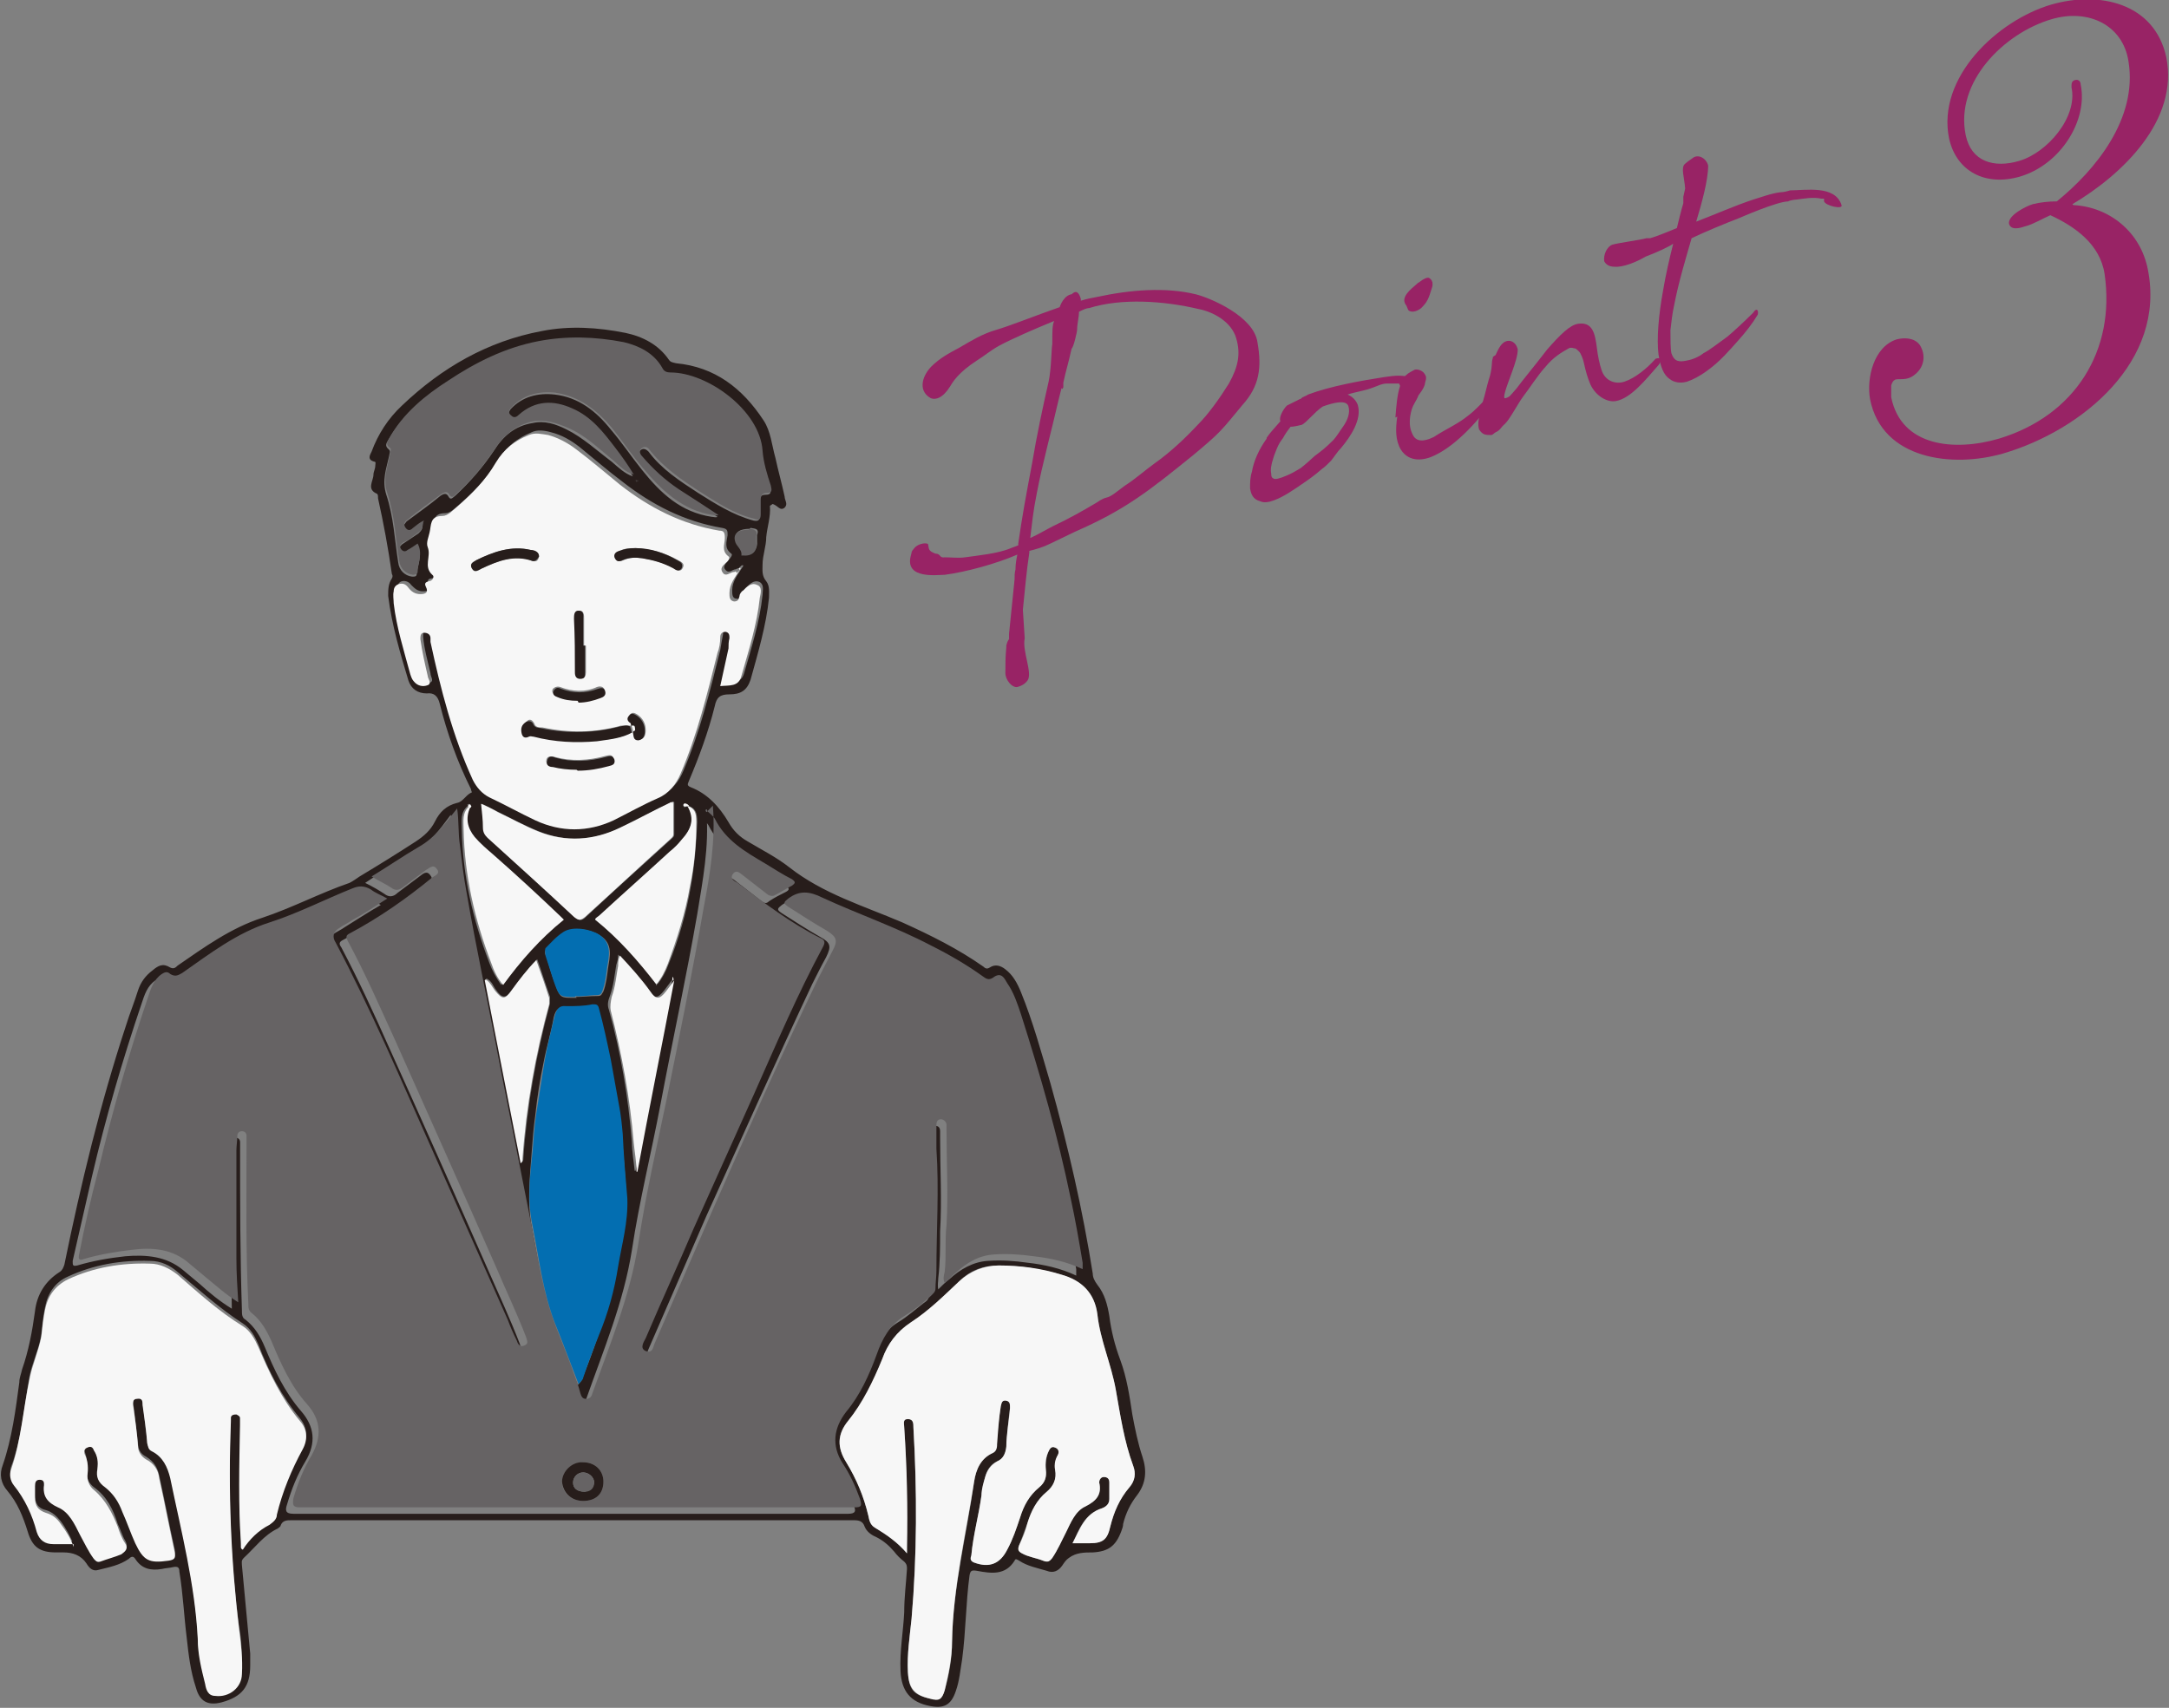 <?xml version="1.0" encoding="UTF-8"?>
<svg id="_レイヤー_2" data-name="レイヤー 2" xmlns="http://www.w3.org/2000/svg" viewBox="0 0 23.58 18.57">
  <rect x="0" y="0" width="23.58" height="18.57" fill="#808080" stroke="none"/>
  <defs>
    <style>
      .cls-1 {
        fill: #9d0b5e;
      }

      .cls-1, .cls-2, .cls-3, .cls-4, .cls-5 {
        stroke-width: 0px;
      }

      .cls-2 {
        fill: #036eb1;
      }

      .cls-6 {
        opacity: .8;
      }

      .cls-3 {
        fill: #271d1b;
      }

      .cls-4 {
        fill: #666364;
      }

      .cls-5 {
        fill: #f7f7f7;
      }
    </style>
  </defs>
  <g id="_レイヤー_1-2" data-name="レイヤー 1">
    <g>
      <g class="cls-6">
        <path class="cls-1" d="M11.07,5.91c.04-.28.08-.5.15-.87.05-.3.12-.63.18-.89.03-.14.03-.36.04-.41,0-.15,0-.2.02-.25,0,0,0,0,0,0-.22.09-.45.19-.6.27-.09.05-.16.11-.24.16-.2.13-.26.23-.29.28-.08.13-.16.15-.21.13-.13-.07-.11-.22,0-.34.1-.1.2-.15.31-.21.12-.07.25-.15.39-.19.17-.05.44-.16.7-.25.01-.03.03-.07.05-.09.02-.03.06-.05.08-.05.05-.05.08-.02.1.05v.02c.06-.02.12-.03.17-.04.37-.08.75-.11,1.08-.03.16.04.63.24.67.52.05.28.02.48-.16.68-.24.29-.24.3-.54.55-.47.38-.73.59-1.28.83l-.27.13c-.08.04-.15.06-.23.08v.02c-.03.19-.05.43-.07.62l.02.31s0,0,0,0h0c-.03.14.09.38.03.46-.03.04-.07.06-.11.07-.06.01-.13-.08-.13-.15,0-.09,0-.18.01-.28v-.02s.01-.05.03-.07v-.06s.06-.59.06-.59c0-.04,0-.07.01-.11,0-.06.01-.11.02-.16-.23.1-.56.19-.79.22-.08,0-.43.05-.37-.2.02-.07,0-.04.04-.09.05-.06.15-.06.15-.04.01.05,0,.07.08.1.06,0,.04.05.1.04.08,0,.15.01.22,0,.14-.02.36-.04.5-.1l.08-.03ZM11.54,4.22l-.03.12c-.07.31-.18.71-.24,1.03-.04.2-.05.32-.07.48.09-.04.17-.09.25-.13.17-.08.33-.17.48-.26l.03-.02c.09-.05.06-.01.15-.07l.12-.09c.11-.07.21-.16.32-.24.17-.12.33-.27.47-.42.12-.12.24-.29.34-.45.1-.18.13-.32.08-.49-.05-.18-.25-.29-.41-.32-.38-.09-.84-.12-1.19-.01-.03,0-.07.02-.11.04,0,.06-.02.13-.02.19,0,.03-.04.2-.06.21-.04.18-.06.23-.09.37v.05s-.01.02-.01.02t0,0h0s0,0,0,0Z"/>
        <path class="cls-1" d="M13.77,4.76c.04-.06.1-.12.15-.18-.02-.04.03-.13.07-.17.02-.01.12-.06.14-.07.01,0,.02-.01.03-.02.02-.01.05-.02.06-.03.24-.09.57-.15.83-.19.14-.02.17-.02.3,0,.07.01.13.08.06.14-.04.02-.05,0-.08.01-.05,0-.11-.04-.12-.08,0,0,0,0,0,0-.04,0-.09,0-.13,0-.06,0-.11.03-.17.05-.08.03-.17.04-.26.07.05.02.09.06.11.11.05.16-.08.35-.18.47-.04.04-.07.09-.11.14-.03.03-.07.07-.1.09-.08.07-.15.12-.24.18-.06.04-.17.12-.28.16-.05.02-.11.03-.15.01-.08-.02-.1-.08-.11-.14,0-.06,0-.12.02-.18.02-.12.08-.25.16-.36ZM14.38,4.42c-.09.06-.18.18-.23.2-.01,0-.07.02-.12.02-.03.04-.06.08-.08.12-.03.04-.05.07-.07.12-.01.03-.03.07-.04.11-.02.06-.03.12-.02.16,0,.02,0,.04.02.05.02.02.08,0,.15-.03.05-.02.1-.05.15-.08.04-.03.13-.11.15-.13.08-.06.12-.09.2-.17.04-.04.08-.11.11-.15.05-.07.08-.15.06-.22-.02-.08-.17-.04-.28,0Z"/>
        <path class="cls-1" d="M15.17,4.54c.01-.13.02-.25.05-.34.02-.11.1-.15.16-.18.03-.01.09.01.11.05.03.04,0,.08,0,.11-.02.06-.05.09-.07.12-.01.03-.03.06-.04.08-.03.05-.04.09-.05.15-.01.09,0,.14.03.2.05.1.17.05.23.02.12-.08.26-.14.37-.23.08-.06.15-.14.22-.21.04-.02.09-.02.07.02-.16.22-.4.5-.65.62-.12.06-.28.08-.37-.06-.06-.1-.06-.22-.04-.36ZM15.53,3.02s.06.02.04.1c-.04.13-.05.16-.12.23,0,0-.07.06-.13.03-.02-.01-.02-.05-.04-.07-.05-.08.05-.16.12-.22.03-.03.02-.01.04-.03.04-.03.07-.04.08-.04Z"/>
        <path class="cls-1" d="M16.26,3.86s.04-.1.08-.13c.06-.05.14-.02.16.07,0,.12-.11.35-.14.47-.01.04-.01.06,0,.06,0,0,.02,0,.05-.02.03-.03.07-.08.08-.09.05-.07.2-.25.33-.42.14-.16.25-.27.34-.28.15-.02.18.1.2.26.01.09.03.18.05.24.04.13.16.16.25.13.12-.04.25-.15.33-.24h0s0,0,.01-.01c.06-.02.07.02.03.07-.14.16-.3.36-.46.39-.09.02-.22-.05-.28-.18-.03-.07-.05-.14-.07-.23-.01-.05-.03-.09-.04-.11-.01-.02-.04-.04-.05-.05-.02,0-.05-.02-.08,0-.07.04-.16.09-.25.2-.09.1-.17.23-.24.32-.06.08-.14.24-.2.3-.04.03-.05.07-.1.09-.02.01-.03.03-.05.03-.06,0-.09,0-.13-.06-.02-.06,0-.14.02-.23.01-.04.03-.1.04-.14.02-.08.04-.16.06-.22.03-.13.01-.13.03-.19,0,0,0-.01,0-.01h0Z"/>
        <path class="cls-1" d="M17.94,2.59c.1-.03.19-.07.29-.11.02-.08.04-.17.07-.27,0-.03,0-.06,0-.07l.02-.09c-.01-.13-.05-.23,0-.27.01-.01.05-.04.08-.06.06-.05.15,0,.17.08,0,.16-.07.41-.13.61.21-.08.41-.17.62-.24.07-.02.2-.07.3-.08.03,0,.07-.01.1-.02.17,0,.49-.06.56.16.02.05-.17.01-.19-.04,0-.02,0-.03,0-.03,0,0-.01,0-.03,0-.09-.02-.19,0-.27.01-.02,0-.08.01-.09.02-.12,0-.53.18-.53.18-.18.07-.35.14-.52.22-.06.21-.14.47-.19.73-.02.09-.03.18-.04.27,0,.09,0,.2.01.25.03.09.08.1.17.08.06-.01.13-.04.18-.08.06-.03.15-.1.26-.18.06-.05.18-.16.28-.26.03-.05.06-.04.05.02-.06.1-.13.19-.22.29-.09.1-.19.22-.33.32-.08.06-.16.1-.22.12-.07.02-.14.01-.19-.03-.06-.04-.1-.13-.12-.27-.02-.16,0-.42.05-.69.03-.18.07-.35.11-.51h0s0,0,0,0c-.04.03-.19.1-.3.14-.1.06-.25.12-.34.11-.05,0-.09-.02-.11-.06h0c-.01-.07.03-.16.09-.18.07-.02.3-.05.37-.07.02,0,.03,0,.04,0Z"/>
        <path class="cls-1" d="M22.54,2.23c.39.02.73.29.81.7.2,1-.72,1.75-1.57,2-.55.16-1.32.07-1.45-.59-.04-.23.04-.57.29-.65.08-.02.19-.02.25.06.07.11.05.24-.05.32-.09.08-.19.04-.22.06-.02.01-.03.03-.04.06,0,.03,0,.07,0,.13.11.54.69.59,1.17.45.83-.25,1.27-.96,1.15-1.79-.05-.33-.33-.52-.59-.64-.09.04-.19.1-.27.12-.06.02-.16.05-.18-.03-.01-.09.19-.19.26-.21.08-.02.17-.03.26-.03.42-.34.88-.9.78-1.52-.06-.4-.44-.58-.84-.46-.51.15-1.05.68-.93,1.26.06.29.31.36.58.28.31-.09.64-.48.57-.8,0-.04,0-.07.04-.08.04-.01.06.02.06.05.08.39-.22.87-.66,1-.38.11-.69-.06-.77-.41-.14-.67.53-1.29,1.11-1.46.52-.15,1.12-.02,1.25.57.14.69-.48,1.28-1.02,1.6Z"/>
      </g>
      <g>
        <path class="cls-3" d="M8.37,5.5c.01.12-.03.23-.04.34,0,.1-.04.2-.04.3,0,.06-.01.12.04.18.04.05.03.12.03.18-.03.3-.12.6-.2.89-.04.12-.11.16-.23.16-.1,0-.14.03-.16.13-.07.28-.17.55-.28.81-.01.03-.03.05.02.07.18.07.31.21.41.38.05.09.12.16.21.21.15.09.31.17.45.28.37.29.81.42,1.23.6.31.14.61.29.88.48.02.02.04.03.07.01.06-.04.12-.02.17.02.08.06.13.15.17.25.13.32.22.65.32.99.19.68.35,1.37.46,2.07,0,.04.02.08.05.12.08.1.11.22.13.34.02.16.06.32.12.48.07.19.1.39.13.59.03.16.06.31.11.46.05.15.04.29-.06.42-.07.09-.12.19-.15.31,0,.03-.01.05-.02.08-.06.16-.14.22-.31.23-.09,0-.18,0-.26.06-.03.02-.05.05-.07.08-.04.06-.1.09-.17.06-.1-.03-.21-.05-.3-.11-.02-.01-.04-.03-.05,0-.1.16-.25.14-.41.11-.06-.01-.07,0-.08.05-.04.3-.04.61-.08.91-.02.12-.03.24-.07.35-.05.15-.13.19-.28.16-.21-.04-.31-.16-.32-.38-.01-.22.03-.43.04-.64,0-.16.02-.31.03-.47,0-.03,0-.05-.03-.08-.04-.03-.08-.07-.11-.11-.06-.07-.12-.12-.2-.16-.05-.02-.1-.06-.12-.11-.02-.06-.06-.07-.12-.07-.87,0-1.75,0-2.62,0-1.16,0-2.32,0-3.49,0-.05,0-.1,0-.12.06,0,.01-.02.02-.03.03-.15.07-.25.21-.37.32-.03.03-.02.05-.02.08.03.32.06.64.09.96,0,.04,0,.08,0,.13,0,.23-.09.34-.31.4-.15.04-.24-.01-.28-.16-.06-.18-.08-.36-.1-.54-.03-.24-.04-.48-.08-.72,0-.05-.02-.06-.07-.05-.04.01-.08.01-.12.02-.12.02-.22,0-.29-.11-.02-.03-.04-.03-.07,0-.1.07-.21.09-.33.12-.06.02-.1-.02-.13-.07-.06-.09-.15-.12-.25-.12-.03,0-.06,0-.08,0-.18,0-.26-.06-.31-.23-.05-.16-.11-.31-.22-.44-.07-.08-.09-.18-.05-.28.1-.29.14-.6.18-.9,0-.05.02-.09.03-.14.07-.2.11-.41.14-.63.02-.18.11-.33.27-.43.03-.02.04-.05.05-.08.18-.88.39-1.75.67-2.6.04-.13.09-.25.13-.38.03-.09.08-.16.16-.22.06-.05.11-.08.19-.03.04.02.06,0,.08-.02.29-.2.58-.41.92-.52.33-.11.63-.27.95-.38.04-.02.08-.05.11-.07.2-.12.41-.25.61-.38.09-.06.16-.12.21-.22.05-.1.12-.17.24-.2.06-.01.09-.08.15-.11.02,0,0-.02,0-.04-.15-.3-.26-.61-.34-.93-.02-.08-.06-.12-.14-.11-.1,0-.17-.05-.2-.14-.09-.3-.18-.6-.22-.92,0-.07,0-.13.04-.19.01-.02.01-.03,0-.05-.04-.28-.09-.55-.15-.82,0-.02,0-.04-.01-.05-.12-.05-.04-.14-.04-.21,0-.03.02-.06.02-.1,0-.01.01-.04-.01-.04-.08-.02-.05-.07-.03-.11.07-.19.18-.36.33-.5.43-.41.93-.7,1.52-.81.3-.06.61-.04.91.02.19.04.36.13.47.29.02.03.04.03.08.04.42.04.72.27.95.62.08.12.09.27.13.41.03.14.07.28.1.42,0,.04.04.08,0,.12-.05.04-.07-.02-.13-.04ZM6.93,5.23s0,0,0,0c0,0,0,0,0,0,0,0-.01-.02-.02-.01,0,0,0,0,0,0,0,0,.02,0,.03,0ZM7.31,10.65s-.06.08-.09.12c-.07.09-.11.09-.17,0-.1-.13-.2-.26-.33-.39,0,.05-.01.08-.02.11-.02.12-.03.23-.07.34-.02.05-.03.1-.01.15.13.47.21.95.25,1.44,0,.1.02.21.03.31,0,0,0,0,.01,0,.13-.69.27-1.38.4-2.08,0-.01,0-.02,0-.04v.03ZM5.09,8.76c-.09.07-.07.17-.07.26.01.5.12.98.3,1.45.03.08.07.16.13.24.2-.26.41-.5.66-.71,0,0-.02-.02-.03-.03-.25-.23-.5-.45-.74-.68-.07-.06-.14-.12-.2-.19-.08-.1-.11-.2-.05-.32.01,0,.03-.02.02-.03-.01-.02-.02,0-.03,0ZM7.31,8.72c-.19.09-.37.19-.56.28-.29.14-.59.16-.89.04-.15-.06-.3-.14-.44-.21-.06-.03-.12-.06-.18-.09,0,.1.02.18.02.26,0,.05.02.08.05.11.31.29.63.57.94.86.04.04.07.05.12,0,.3-.28.61-.56.92-.84.02-.02.04-.03.04-.06,0-.11,0-.22,0-.33,0,0,0-.01,0-.02,0,0,0,0-.01,0ZM8.03,6.18s-.02,0-.03.01c-.04,0-.07.05-.11.01-.04-.04,0-.07.03-.11.02-.02.05-.06.03-.07-.08-.06-.05-.13-.04-.2,0-.05,0-.07-.06-.08-.41-.07-.76-.25-1.08-.5-.16-.12-.31-.25-.47-.38-.09-.07-.19-.13-.31-.16-.07-.02-.15-.03-.21,0-.15.06-.28.16-.36.3-.11.19-.26.34-.42.48-.05.04-.1.1-.16.1-.14,0-.12.1-.14.18-.01.05-.04.12-.02.16.03.1-.05.21.05.3.03.02,0,.06-.04.07-.03,0-.05.02-.03.06.03.06,0,.08-.06.08-.06,0-.09-.03-.13-.07-.02-.03-.06-.05-.1-.04-.04.01-.05.05-.06.08,0,.04,0,.09,0,.13.04.26.11.52.18.77,0,.03.02.06.04.08.04.05.1.05.15.04.04-.02,0-.06,0-.1-.03-.13-.07-.27-.08-.4,0-.03,0-.07.04-.07.04,0,.06.02.07.06,0,.01,0,.03,0,.04.11.51.24,1.02.46,1.5.04.08.09.15.18.19.17.08.33.17.5.25.28.13.57.14.85,0,.16-.08.32-.16.48-.24.13-.06.2-.15.25-.27.18-.42.29-.87.4-1.31.01-.06.02-.12.03-.17,0-.04.02-.06.06-.06.04,0,.05.03.04.07,0,.04,0,.07-.01.11-.03.13-.06.27-.09.41.1,0,.2,0,.23-.11.08-.28.17-.56.2-.85,0-.05.02-.11-.03-.14-.06-.03-.11.02-.15.06-.02.02-.03.04-.04.06,0,.04-.01.07-.06.06-.05,0-.05-.05-.05-.09,0-.1.06-.17.11-.25,0,0,.01-.01.01-.02,0-.01-.02,0-.02,0ZM7.69,8.82s0-.01-.01-.02c-.01.01,0,.02,0,.03.03.38-.04.74-.1,1.11-.12.69-.27,1.38-.4,2.07-.1.53-.23,1.05-.31,1.58-.09.57-.31,1.09-.5,1.63-.01.03-.03.06-.07.06-.04,0-.05-.03-.06-.06-.03-.08-.05-.16-.08-.24-.09-.26-.21-.5-.28-.77-.09-.33-.14-.67-.21-1.01-.1-.51-.2-1.01-.3-1.52-.12-.64-.26-1.28-.37-1.92-.03-.17-.06-.33-.07-.5-.01-.13,0-.26-.03-.4-.12.16-.23.32-.42.42-.18.09-.34.21-.51.32.08.04.15.08.21.12.05.04.1.03.14-.01.08-.06.16-.12.24-.18.04-.03.08-.07.12-.01.04.05-.02.07-.05.09-.28.22-.58.44-.9.61-.04.02-.05.04-.02.08.19.36.36.73.52,1.09.37.82.73,1.63,1.09,2.45.11.25.23.51.33.77.01.04.03.07-.02.09-.04.01-.07-.02-.08-.05-.03-.08-.06-.16-.1-.23-.28-.63-.55-1.26-.84-1.89-.33-.74-.65-1.49-1.03-2.21-.04-.07-.02-.12.04-.16.04-.03.09-.05.13-.08.13-.08.25-.16.39-.24-.07-.04-.13-.07-.18-.1-.07-.05-.13-.04-.2-.01-.3.12-.59.27-.9.37-.35.11-.65.33-.95.55-.04.03-.08.05-.13.01-.03-.02-.06-.01-.09,0-.09.06-.12.16-.15.25-.21.62-.39,1.24-.54,1.88-.07.31-.14.61-.21.92,0,.05,0,.06.05.05.17-.05.34-.08.52-.1.23-.02.45,0,.63.15.06.05.12.1.18.15.11.1.22.19.35.27,0-.17-.01-.33-.02-.48,0-.39,0-.78,0-1.17,0-.05,0-.11.01-.16,0-.03.02-.05.05-.05.03,0,.05.02.05.05,0,.02,0,.04,0,.07,0,.59,0,1.17.02,1.76,0,.04,0,.08.04.1.1.08.16.18.21.3.1.24.21.48.39.69.15.17.17.35.05.55-.09.15-.15.3-.2.47-.02.06-.02.1.07.1,2.01,0,4.02,0,6.03,0,.08,0,.09-.03.06-.09-.05-.14-.11-.27-.19-.39-.13-.2-.11-.38.04-.56.15-.19.25-.4.33-.62.06-.17.14-.32.3-.42.1-.06.19-.14.28-.21.03-.02.06-.04.06-.09,0-.06.01-.13.01-.19,0-.44.04-.89,0-1.33,0-.09,0-.17,0-.26,0-.03,0-.06.05-.06.04,0,.06.02.06.06,0,.02,0,.04,0,.07,0,.34.02.68,0,1.02,0,.17,0,.34-.02.51,0,.04-.01.07,0,.12.04-.04.08-.08.12-.11.12-.11.26-.19.42-.2.15-.01.29,0,.43.02.18.02.36.06.53.14,0-.03,0-.05,0-.07-.04-.23-.08-.47-.13-.7-.14-.68-.32-1.34-.54-2-.04-.12-.08-.24-.15-.34-.03-.05-.07-.12-.14-.07-.05.03-.08.02-.12,0-.18-.13-.37-.24-.57-.34-.38-.19-.79-.34-1.18-.52-.13-.06-.24-.08-.37.01-.05.04-.06.05,0,.09.14.09.28.18.42.26.11.06.12.1.06.22-.05.09-.1.19-.15.29-.39.83-.77,1.68-1.15,2.52-.21.48-.42.97-.63,1.45-.02.04-.02.13-.1.09-.07-.03-.02-.1,0-.14.17-.4.34-.79.52-1.19.22-.49.44-.98.66-1.47.24-.54.48-1.08.75-1.6.02-.04.02-.07-.03-.09-.32-.17-.61-.38-.9-.6-.03-.02-.08-.05-.05-.1.04-.05.08,0,.11.02.09.07.18.14.27.21.03.02.05.03.08,0,.06-.04.12-.07.18-.1.04-.02.05-.04,0-.07-.1-.06-.19-.12-.29-.17-.22-.12-.43-.25-.55-.49-.02-.03-.05-.06-.08-.08ZM9.86,16.89s0-.04,0-.06c0-.44,0-.87-.03-1.31,0-.04-.02-.09.04-.09.06,0,.06.04.06.09.04.69.04,1.39-.02,2.08-.02.19-.05.38-.04.58.01.19.06.25.24.29.1.02.13,0,.16-.09.05-.17.08-.35.08-.53.01-.59.16-1.16.24-1.74.02-.13.07-.25.2-.31.04-.02.04-.07.05-.11,0-.13.02-.27.04-.4,0-.03.01-.07.06-.06.04,0,.05.04.04.08-.02.14-.03.28-.04.42,0,.07-.03.13-.1.16-.07.03-.11.09-.13.17-.02.07-.03.13-.04.2-.03.22-.09.43-.11.65,0,.03-.01.07.03.08.17.06.28.01.36-.14.06-.11.1-.23.14-.35.04-.13.1-.24.21-.33.06-.05.08-.11.07-.19,0-.07,0-.13.03-.2.01-.03.03-.06.07-.04.04.01.05.05.03.08-.02.05-.04.11-.03.16.02.1-.01.18-.09.24-.11.09-.17.21-.21.34-.03.08-.06.16-.09.24-.02.04,0,.07.03.09.07.04.15.05.23.08.05.02.07,0,.1-.03.06-.09.1-.19.15-.28.05-.11.1-.23.21-.28.12-.06.18-.13.15-.26,0-.03.01-.06.05-.06.04,0,.06.02.06.06,0,.06,0,.12,0,.18,0,.05-.04.09-.08.1-.19.06-.25.23-.32.38.07,0,.13,0,.19,0,.14,0,.19-.05.22-.18.04-.16.1-.31.21-.43.06-.07.07-.15.04-.23-.1-.27-.14-.55-.19-.83-.05-.28-.17-.54-.2-.82-.03-.23-.17-.36-.39-.43-.22-.06-.45-.1-.68-.1-.17,0-.31.05-.43.17-.17.16-.33.32-.53.45-.15.1-.25.23-.31.4-.09.24-.2.47-.37.67-.12.14-.12.29-.02.45.11.18.19.37.24.58.01.05.02.1.07.13.13.07.24.16.35.28ZM.8,16.79c-.04-.09-.08-.17-.14-.25-.04-.05-.09-.1-.16-.12-.09-.02-.12-.08-.12-.17,0-.04,0-.08,0-.12,0-.04,0-.07.05-.07.04,0,.06.03.05.06-.02.12.03.19.15.24.12.06.18.19.24.3.05.09.09.18.15.26.02.02.03.05.07.03.08-.03.15-.05.23-.08.05-.02.08-.05.04-.12-.03-.05-.05-.12-.08-.18-.05-.16-.12-.3-.26-.4-.05-.04-.08-.09-.07-.15,0-.08,0-.16-.03-.24-.02-.03,0-.05.03-.07.03-.02.05,0,.07.03.03.06.05.13.04.2-.01.08.02.15.08.2.09.07.15.16.19.27.04.11.09.23.14.34.09.19.15.22.36.19.06,0,.08-.03.07-.09-.06-.27-.11-.54-.17-.81-.02-.09-.06-.15-.14-.2-.06-.03-.09-.08-.09-.15-.02-.14-.03-.28-.05-.42,0-.04,0-.08.04-.09.05-.01.06.03.06.07.02.14.03.27.05.41,0,.04,0,.07.05.09.12.06.18.17.2.29.12.58.27,1.15.3,1.75,0,.16.04.33.08.49.01.06.03.12.11.13.15.02.28-.09.29-.24,0-.16,0-.32-.03-.48-.1-.75-.12-1.5-.09-2.26,0-.02,0-.03,0-.05,0-.02.03-.03.06-.03.02,0,.04.01.04.04,0,.02,0,.05,0,.08,0,.43-.02.86.01,1.29,0,.02-.01.05.02.06.08-.11.17-.2.29-.27.04-.02.07-.06.08-.11.05-.25.15-.48.28-.71.06-.1.05-.21-.03-.31-.2-.24-.34-.51-.45-.8-.04-.09-.08-.17-.17-.23-.25-.16-.48-.37-.71-.56-.08-.07-.18-.12-.3-.12-.31-.01-.61.04-.89.17-.14.06-.22.18-.25.33-.02.1-.03.19-.04.29-.02.16-.1.31-.13.47-.06.33-.08.66-.2.98-.02.06,0,.12.03.17.12.15.2.32.25.51.02.08.09.13.18.13.07,0,.14,0,.22,0ZM4.6,5.68s-.08.05-.12.08c-.03.02-.05.05-.08,0-.03-.04,0-.06.02-.09.12-.09.25-.18.37-.28.03-.02.06-.03.08,0,.03.06.05.02.08,0,.16-.15.3-.31.42-.49.1-.16.23-.27.42-.3.13-.03.25.01.37.07.18.09.33.23.49.35.07.06.14.13.23.16-.06-.1-.13-.2-.2-.29-.13-.17-.27-.34-.47-.43-.21-.09-.41-.09-.58.07-.03.02-.05.04-.08.01-.03-.03-.02-.06,0-.09.13-.14.3-.18.48-.16.26.03.45.18.61.38.12.14.22.29.34.44.2.25.42.46.76.51.02,0,.04.01.06,0-.15-.1-.29-.19-.43-.28-.15-.1-.28-.22-.4-.36-.02-.03-.04-.06,0-.09.03-.02.06,0,.08.02.14.19.34.32.54.45.19.12.38.24.6.3.05.01.07,0,.07-.05,0-.05,0-.11,0-.16,0-.04.01-.07.06-.07.07,0,.06-.03.05-.08-.03-.13-.07-.25-.09-.38-.04-.43-.6-.86-1-.85-.04,0-.07-.01-.09-.05-.09-.16-.25-.24-.42-.28-.31-.07-.62-.08-.93-.01-.36.07-.68.23-.98.43-.25.16-.48.35-.63.61-.02.04-.06.07,0,.12.02.02,0,.05,0,.07-.03.14-.08.26-.03.42.08.24.09.49.13.74.01.08.07.14.15.15.03,0,.05,0,.05-.03.01-.1.07-.2,0-.31-.04.02-.08.05-.11.07-.03.02-.06.02-.07-.01-.02-.03,0-.05.02-.07.06-.04.12-.08.18-.12.03-.03.05-.05.04-.1ZM6.29,15.05s.04-.04.04-.06c.06-.15.12-.31.17-.46.09-.24.16-.49.21-.75.04-.25.11-.48.1-.74-.01-.23-.03-.47-.05-.7,0-.1-.02-.2-.04-.31-.03-.17-.06-.33-.09-.5-.03-.19-.08-.38-.13-.56-.01-.04-.03-.05-.07-.04-.09.02-.19.03-.28.02-.08,0-.11.03-.13.11-.03.17-.08.33-.11.49-.04.19-.07.38-.09.57-.02.14-.03.27-.04.41-.02.27-.05.54,0,.81.07.35.11.71.24,1.05.08.22.17.44.26.67ZM7.14,10.71c.06-.07.1-.15.13-.23.11-.27.19-.55.24-.84.04-.23.06-.46.07-.7,0-.11-.02-.15-.1-.18.08.14.03.26-.06.37-.04.05-.09.09-.13.13-.25.23-.51.46-.76.69-.02.02-.05.03-.05.05.25.2.46.45.67.71ZM5.28,10.65c.13.67.26,1.33.39,1.99.02-.01.02-.03.02-.05.04-.57.14-1.13.29-1.68,0-.02,0-.04,0-.07-.05-.14-.09-.27-.14-.41-.1.11-.19.22-.27.33-.07.1-.11.1-.18,0-.03-.04-.04-.09-.1-.12ZM6.26,10.84c.07,0,.15-.01.24-.01.04,0,.04-.02.06-.05.03-.08.04-.17.05-.25.02-.13.06-.27-.09-.36-.09-.06-.28-.1-.38-.03-.08.05-.13.12-.2.18-.02.02-.02.05,0,.08.03.09.05.19.09.28.06.18.06.17.24.17ZM8.15,5.75c-.11,0-.17.04-.15.12.01.06.08.09.07.16,0,0,.01,0,.02,0,.1,0,.15-.06.14-.15,0-.02,0-.04,0-.06.03-.08-.03-.07-.07-.08ZM7.49,8.76s-.02-.02-.03-.02c-.02,0-.04,0-.03.02,0,.03.03.01.06,0Z"/>
        <path class="cls-4" d="M7.69,8.82s.06.05.08.08c.12.24.33.36.55.49.1.06.19.12.29.17.04.03.04.04,0,.07-.06.03-.12.07-.18.1-.03.02-.06.01-.08,0-.09-.07-.18-.14-.27-.21-.03-.02-.07-.07-.11-.02-.04.05.01.08.05.1.29.22.58.44.9.6.05.02.05.05.03.09-.28.52-.51,1.06-.75,1.6-.22.49-.44.98-.66,1.47-.17.4-.35.79-.52,1.19-.02.04-.07.11,0,.14.08.03.08-.05.1-.09.21-.48.42-.97.63-1.45.37-.84.75-1.69,1.15-2.52.05-.1.1-.19.15-.29.06-.11.05-.15-.06-.22-.14-.08-.28-.17-.42-.26-.06-.04-.05-.05,0-.09.12-.09.23-.08.37-.01.39.18.8.32,1.18.52.2.1.39.21.57.34.04.03.07.04.12,0,.08-.05.11.02.14.07.07.1.11.22.15.34.21.66.4,1.32.54,2,.05.23.09.46.13.7,0,.02,0,.04,0,.07-.17-.08-.35-.12-.53-.14-.14-.02-.29-.03-.43-.02-.17.01-.3.09-.42.2-.04.03-.07.07-.12.11-.02-.04-.01-.08,0-.12.02-.17,0-.34.02-.51.02-.34,0-.68,0-1.02,0-.02,0-.05,0-.07,0-.03-.03-.06-.06-.06-.04,0-.05.03-.05.06,0,.09,0,.17,0,.26.03.44,0,.89,0,1.33,0,.06-.01.13-.01.19,0,.04-.03.06-.06.09-.09.08-.18.15-.28.21-.16.1-.24.25-.3.42-.08.22-.18.44-.33.62-.14.18-.16.37-.04.56.08.12.14.25.19.39.02.07.02.09-.06.09-2.01,0-4.02,0-6.03,0-.08,0-.08-.03-.07-.1.05-.17.11-.32.2-.47.11-.2.1-.38-.05-.55-.18-.2-.29-.45-.39-.69-.05-.11-.11-.22-.21-.3-.04-.03-.04-.06-.04-.1-.03-.59-.02-1.17-.02-1.76,0-.02,0-.04,0-.07,0-.03-.02-.05-.05-.05-.03,0-.05.02-.05.05,0,.05-.01.11-.01.16,0,.39,0,.78,0,1.17,0,.16.01.32.02.48-.13-.08-.24-.18-.35-.27-.06-.05-.12-.1-.18-.15-.18-.16-.4-.18-.63-.15-.17.02-.35.05-.52.1-.05.02-.06,0-.05-.05.06-.31.13-.62.21-.92.15-.63.33-1.26.54-1.88.03-.09.06-.19.15-.25.03-.02.06-.03.09,0,.05.03.08.02.13-.01.3-.21.6-.44.95-.55.31-.1.6-.25.9-.37.07-.03.13-.03.2.01.05.04.11.06.18.1-.14.09-.26.17-.39.24-.04.03-.09.05-.13.08-.07.04-.08.1-.04.16.38.72.7,1.47,1.03,2.21.28.63.56,1.26.84,1.89.03.08.06.15.1.23.01.04.04.07.08.05.05-.02.03-.05.02-.09-.1-.26-.22-.51-.33-.77-.36-.82-.73-1.64-1.09-2.45-.17-.37-.33-.74-.52-1.09-.02-.04-.02-.06.02-.08.32-.17.62-.38.9-.61.03-.02.09-.04.05-.09-.04-.06-.08-.01-.12.01-.08.06-.16.12-.24.18-.05.04-.09.05-.14.01-.06-.04-.13-.07-.21-.12.18-.11.34-.22.51-.32.18-.1.29-.26.42-.42.02.14.01.27.03.4.02.17.04.34.07.5.11.64.25,1.28.37,1.92.1.51.2,1.01.3,1.52.07.34.12.67.21,1.01.07.26.19.51.28.77.03.08.06.16.08.24.01.03.02.06.06.06.04,0,.06-.02.07-.06.19-.53.41-1.06.5-1.63.08-.53.2-1.05.31-1.58.14-.69.28-1.38.4-2.07.07-.37.13-.73.1-1.11,0,0,0,0,0,0ZM6.34,16.32c.14,0,.22-.08.22-.21,0-.12-.09-.21-.22-.21-.12,0-.23.1-.23.21,0,.12.1.21.23.21Z"/>
        <path class="cls-5" d="M8.04,6.2c-.05.08-.11.15-.11.25,0,.04,0,.08.05.09.05,0,.05-.03.06-.06,0-.02.02-.05.04-.06.04-.04.09-.09.15-.06.06.02.04.09.03.14-.03.29-.12.57-.2.85-.03.12-.13.1-.23.11.03-.14.06-.27.09-.41,0-.04,0-.07.01-.11,0-.03,0-.06-.04-.07-.04,0-.06.02-.06.06,0,.06-.01.12-.03.17-.11.44-.22.89-.4,1.31-.05.12-.13.22-.25.27-.16.07-.32.16-.48.24-.28.13-.57.13-.85,0-.17-.08-.33-.17-.5-.25-.08-.04-.14-.11-.18-.19-.22-.48-.35-.99-.46-1.5,0-.01,0-.03,0-.04,0-.04-.03-.06-.07-.06-.04,0-.04.04-.04.07.02.14.05.27.08.4,0,.03.05.08,0,.1-.05.02-.11.01-.15-.04-.02-.02-.03-.05-.04-.08-.07-.26-.15-.51-.18-.77,0-.04-.01-.09,0-.13,0-.04.02-.07.06-.08.04-.01.07,0,.1.04.03.04.07.07.13.07.06,0,.09-.02.06-.08-.02-.04,0-.05.03-.06.04,0,.07-.05.04-.07-.1-.09-.01-.2-.05-.3-.02-.05.01-.11.02-.16.02-.08,0-.18.14-.18.06,0,.11-.06.16-.1.16-.14.31-.29.42-.48.09-.15.21-.24.36-.3.07-.03.14-.01.21,0,.11.03.22.09.31.16.16.12.31.25.47.38.32.25.67.43,1.08.5.05,0,.06.02.06.08,0,.07-.04.14.04.2.02.01,0,.05-.03.07-.03.03-.07.06-.03.11.03.04.07,0,.11-.01.01,0,.02,0,.03-.01,0,0,0,.01.01.02ZM6.86,7.89s-.08,0-.11,0c-.28.08-.57.08-.85.02-.03,0-.08,0-.09-.04-.02-.04-.05-.06-.08-.03-.04.03-.06.07-.05.12.01.05.04.05.08.04.01,0,.03,0,.05,0,.23.06.46.07.69.05.13-.01.27-.03.39-.1.01.03,0,.09.06.09.06,0,.07-.06.07-.1,0-.07-.03-.13-.09-.17-.03-.02-.06-.03-.08,0-.02.03-.02.06.01.08.01,0,.03.02.01.03ZM5.86,6.05c0-.05-.05-.06-.09-.07-.21-.05-.4.02-.59.11-.03.02-.08.03-.05.09.03.06.07.02.11,0,.18-.08.35-.16.55-.08.04.01.06,0,.07-.05ZM6.91,5.96c-.06,0-.12,0-.17.03-.03.01-.07.03-.05.07.01.05.05.05.09.03.07-.03.13-.03.21-.02.12.02.23.05.34.11.03.02.07.04.09,0,.03-.05-.01-.07-.05-.09-.14-.08-.29-.12-.45-.13ZM6.27,8.37c.11,0,.23-.02.34-.05.04-.01.07-.03.06-.07-.01-.05-.05-.04-.09-.03-.18.05-.37.06-.55.01-.04-.01-.08-.01-.09.03-.01.05.03.06.06.07.09.02.18.03.26.03ZM6.36,7.02h-.01c0-.1,0-.19,0-.29,0-.04,0-.09-.05-.09-.06,0-.05.04-.05.09,0,.19.01.39.01.58,0,.04,0,.08.06.07.04,0,.05-.04.05-.07,0-.1,0-.2,0-.29ZM6.28,7.62c.08,0,.17-.02.24-.05.03-.01.06-.03.05-.07-.01-.04-.05-.04-.08-.03-.13.06-.27.05-.4,0-.03-.01-.06,0-.08.02-.02.04.01.06.04.07.07.03.14.04.22.04Z"/>
        <path class="cls-5" d="M9.86,16.89c-.1-.12-.22-.2-.35-.28-.05-.03-.06-.08-.07-.13-.05-.21-.13-.4-.24-.58-.1-.16-.1-.3.02-.45.16-.2.27-.43.37-.67.06-.17.16-.3.31-.4.2-.13.36-.29.53-.45.12-.11.27-.17.43-.17.23,0,.46.03.68.1.22.06.36.2.39.43.03.28.15.54.2.82.05.28.09.56.19.83.03.08.02.16-.04.23-.11.13-.17.27-.21.43-.03.14-.08.18-.22.18-.06,0-.12,0-.19,0,.08-.15.13-.32.32-.38.05-.02.08-.05.08-.1,0-.06,0-.12,0-.18,0-.04-.02-.06-.06-.06-.03,0-.05.03-.05.06.03.13-.03.2-.15.26-.11.05-.16.18-.21.28-.05.1-.09.19-.15.28-.03.04-.05.05-.1.03-.07-.03-.16-.04-.23-.08-.04-.02-.05-.04-.03-.09.04-.08.07-.16.09-.24.04-.13.1-.25.21-.34.07-.06.11-.14.09-.24-.01-.06,0-.11.03-.16.02-.04,0-.07-.03-.08-.04-.02-.06.02-.07.04-.03.06-.04.13-.03.2.01.08-.01.14-.07.19-.11.09-.17.2-.21.33-.04.12-.08.24-.14.35-.08.16-.2.2-.36.14-.05-.02-.04-.05-.03-.08.02-.22.08-.43.11-.65,0-.07.02-.13.04-.2.02-.07.06-.13.13-.17.07-.03.09-.09.1-.16,0-.14.03-.28.04-.42,0-.04,0-.07-.04-.08-.05-.01-.05.03-.06.06-.02.13-.03.27-.04.4,0,.04,0,.09-.05.11-.13.06-.18.18-.2.31-.09.58-.23,1.15-.24,1.74,0,.18-.04.36-.08.53-.03.1-.06.12-.16.09-.17-.04-.23-.11-.24-.29-.01-.19.02-.38.04-.58.06-.69.06-1.39.02-2.08,0-.04,0-.09-.06-.09-.06,0-.04.05-.04.09.03.44.04.87.03,1.31,0,.02,0,.04,0,.06Z"/>
        <path class="cls-5" d="M.8,16.79c-.08,0-.15,0-.22,0-.09,0-.15-.04-.18-.13-.05-.19-.13-.36-.25-.51-.04-.05-.05-.12-.03-.17.11-.32.13-.65.2-.98.03-.16.1-.31.13-.47.01-.1.02-.19.04-.29.03-.15.11-.26.25-.33.28-.13.58-.18.89-.17.11,0,.21.05.3.12.23.2.45.4.71.56.08.05.13.14.17.23.12.28.25.56.45.8.08.09.09.2.03.31-.12.22-.22.46-.28.71,0,.05-.04.08-.08.11-.12.06-.22.16-.29.27-.03-.01-.02-.04-.02-.06-.03-.43-.02-.86-.01-1.29,0-.03,0-.05,0-.08,0-.02-.02-.03-.04-.04-.02,0-.05,0-.06.03,0,.01,0,.03,0,.05-.03.75,0,1.51.09,2.26.02.16.04.32.03.48,0,.15-.14.26-.29.24-.08,0-.1-.07-.11-.13-.04-.16-.08-.32-.08-.49-.03-.59-.18-1.17-.3-1.75-.03-.12-.08-.23-.2-.29-.04-.02-.04-.05-.05-.09-.01-.14-.03-.27-.05-.41,0-.04,0-.08-.06-.07-.05,0-.05.05-.04.09.02.14.04.28.05.42,0,.07.04.12.09.15.08.04.13.11.14.2.06.27.11.54.17.81.01.06,0,.08-.07.09-.21.03-.27,0-.36-.19-.05-.11-.09-.23-.14-.34-.04-.11-.1-.2-.19-.27-.07-.05-.1-.11-.08-.2.01-.07,0-.14-.04-.2-.01-.03-.03-.05-.07-.03-.03.01-.04.04-.03.07.04.08.04.16.03.24,0,.06.03.12.07.15.13.11.2.25.26.4.02.06.04.12.08.18.04.06,0,.09-.04.12-.07.03-.15.05-.23.08-.04.01-.05-.01-.07-.03-.06-.08-.1-.17-.15-.26-.06-.12-.12-.25-.24-.3-.11-.05-.17-.12-.15-.24,0-.04-.01-.06-.05-.06-.04,0-.05.03-.05.07,0,.04,0,.08,0,.12,0,.09.03.14.12.17.07.02.12.06.16.12.06.08.11.16.14.25Z"/>
        <path class="cls-4" d="M4.6,5.68s0,.07-.04.1c-.06.04-.11.09-.18.12-.03.02-.04.04-.02.07.02.03.05.03.07.01.04-.02.08-.05.11-.07.06.11,0,.21,0,.31,0,.02-.03.03-.05.03-.08-.01-.14-.07-.15-.15-.04-.25-.05-.5-.13-.74-.05-.15,0-.28.03-.42,0-.02.02-.06,0-.07-.06-.04-.02-.08,0-.12.15-.26.38-.45.63-.61.3-.2.62-.36.98-.43.31-.06.62-.05.93.01.17.04.33.12.42.28.02.04.05.05.09.05.4,0,.97.41,1,.85.01.13.05.26.09.38.01.05.02.08-.05.08-.04,0-.06.03-.06.07,0,.05,0,.11,0,.16,0,.06-.02.07-.07.05-.22-.05-.41-.18-.6-.3-.2-.13-.39-.26-.54-.45-.02-.03-.05-.04-.08-.02-.04.03-.02.07,0,.09.12.14.25.26.4.36.14.09.28.18.43.28-.02.01-.04,0-.06,0-.33-.05-.56-.27-.76-.51-.12-.14-.22-.29-.34-.44-.16-.19-.35-.34-.61-.38-.18-.02-.35.02-.48.16-.03.03-.04.06,0,.09.03.03.06.01.08-.01.18-.16.38-.16.58-.07.21.09.34.26.47.43.07.09.14.19.2.29-.1-.03-.16-.1-.23-.16-.16-.13-.3-.27-.49-.35-.12-.05-.24-.09-.37-.07-.19.04-.32.15-.42.3-.12.18-.26.35-.42.49-.02.02-.05.06-.08,0-.02-.03-.05-.02-.08,0-.12.09-.25.18-.37.28-.03.02-.05.05-.02.09.03.04.06.02.08,0,.04-.03.07-.06.12-.08Z"/>
        <path class="cls-2" d="M6.29,15.05c-.09-.23-.17-.45-.26-.67-.13-.34-.17-.7-.24-1.05-.06-.27-.03-.54,0-.81.01-.14.02-.27.04-.41.03-.19.06-.38.09-.57.03-.17.07-.33.11-.49.02-.07.04-.12.13-.11.09,0,.19,0,.28-.02.04,0,.06,0,.07.04.05.18.09.37.13.56.03.17.06.33.09.5.02.1.03.2.04.31.01.23.03.47.05.7.01.26-.06.5-.1.74-.04.26-.11.51-.21.75-.06.15-.12.31-.17.46,0,.02-.02.03-.04.06Z"/>
        <path class="cls-5" d="M7.32,8.74c0,.11,0,.22,0,.33,0,.03-.02.04-.04.06-.31.28-.61.56-.92.84-.05.04-.07.04-.12,0-.31-.29-.62-.57-.94-.86-.03-.03-.05-.06-.05-.11,0-.08-.01-.16-.02-.26.07.03.13.06.18.09.15.07.29.15.44.21.3.12.6.1.89-.04.19-.09.37-.19.56-.28,0,0,0,0,.01.01Z"/>
        <path class="cls-5" d="M7.14,10.71c-.2-.26-.41-.5-.67-.71,0-.02.03-.03.05-.05.25-.23.51-.46.76-.69.05-.04.09-.08.13-.13.1-.11.15-.22.06-.37.08.03.1.07.1.18,0,.23-.02.47-.07.7-.05.29-.14.57-.24.84-.03.08-.07.16-.13.23Z"/>
        <path class="cls-5" d="M5.11,8.78c-.05.12-.03.22.05.32.06.07.13.13.2.19.25.22.5.45.74.68.01.01.02.02.03.03-.26.21-.47.45-.66.71-.06-.07-.1-.15-.13-.24-.18-.47-.29-.95-.3-1.45,0-.09-.02-.19.07-.26,0,0,0,.01.01.02Z"/>
        <path class="cls-5" d="M7.33,10.66c-.13.69-.27,1.38-.4,2.08,0,0,0,0-.01,0,0-.1-.02-.21-.03-.31-.04-.49-.13-.97-.25-1.44-.01-.05,0-.1.01-.15.04-.11.05-.23.07-.34,0-.03,0-.07.02-.11.12.13.23.25.33.39.06.09.1.09.17,0,.03-.04.06-.08.09-.12,0,0,0,0,.01,0Z"/>
        <path class="cls-5" d="M5.28,10.65c.05.03.07.08.1.12.08.1.11.1.18,0,.08-.11.17-.23.27-.33.05.14.1.28.14.41,0,.02,0,.04,0,.07-.15.55-.25,1.11-.29,1.68,0,.02,0,.03-.02.05-.13-.66-.26-1.32-.39-1.99Z"/>
        <path class="cls-2" d="M6.26,10.84c-.18,0-.18,0-.24-.17-.03-.09-.06-.19-.09-.28,0-.03-.01-.05,0-.08.06-.06.12-.13.2-.18.1-.06.28-.03.38.03.15.1.11.24.09.36-.01.08-.02.17-.05.25-.01.03-.02.05-.06.05-.08,0-.17.02-.24.01Z"/>
        <path class="cls-4" d="M8.15,5.75s.1,0,.07.08c0,.02,0,.04,0,.06.02.1-.04.16-.14.15,0,0-.02,0-.02,0,.01-.07-.06-.1-.07-.16-.02-.08.04-.12.15-.12Z"/>
        <path class="cls-5" d="M7.49,8.76s-.05.02-.06,0c0-.02.01-.03.03-.02,0,0,.01,0,.03.02Z"/>
        <path class="cls-4" d="M7.68,8.83s-.02-.02,0-.03c0,0,0,.01.01.02,0,0,0,0,0,0Z"/>
        <path class="cls-5" d="M5.09,8.76s.02-.03.03,0c.01.01,0,.02-.02.03,0,0,0-.01-.01-.02Z"/>
        <path class="cls-5" d="M7.31,10.65v-.03s.02.02.01.04c0,0,0,0-.01,0Z"/>
        <path class="cls-4" d="M6.93,5.23s-.02,0-.03,0c0,0,0,0,0,0,.01,0,.02,0,.02.01h0Z"/>
        <path class="cls-5" d="M7.31,8.72s0,0,.01,0c0,0,0,.01,0,.02,0,0,0,0-.01-.01Z"/>
        <path class="cls-5" d="M8.03,6.18s.02-.01.02,0c0,0,0,.01-.01.02,0,0,0-.01-.01-.02Z"/>
        <polygon class="cls-4" points="6.93 5.22 6.94 5.23 6.93 5.23 6.93 5.22"/>
        <path class="cls-3" d="M6.34,16.32c-.13,0-.22-.09-.23-.21,0-.11.11-.22.23-.21.13,0,.22.09.22.21,0,.13-.08.21-.22.21ZM6.36,16.22s.09-.03.1-.1c0-.06-.06-.11-.12-.11-.06,0-.11.05-.11.11,0,.06.04.1.13.1Z"/>
        <path class="cls-3" d="M6.88,7.96c-.12.07-.26.08-.39.1-.23.02-.46.01-.69-.05-.02,0-.03-.01-.05,0-.04.02-.07.01-.08-.04-.01-.05,0-.09.05-.12.04-.02.07,0,.08.03.02.04.06.03.09.04.29.06.57.05.85-.02.04-.01.08-.02.11,0h0s.01.04.02.07h0Z"/>
        <path class="cls-3" d="M5.86,6.05s-.03.06-.07.05c-.2-.07-.38,0-.55.08-.04.02-.08.05-.11,0-.03-.05.02-.07.05-.09.18-.09.38-.16.59-.11.04,0,.09.02.09.07Z"/>
        <path class="cls-3" d="M6.91,5.96c.16,0,.31.05.45.13.04.02.07.04.05.09-.03.04-.06.02-.09,0-.11-.06-.22-.09-.34-.11-.07-.01-.14-.01-.21.02-.04.02-.07.02-.09-.03-.01-.04.02-.06.05-.07.06-.02.11-.03.17-.03Z"/>
        <path class="cls-3" d="M6.27,8.37c-.09,0-.18-.01-.26-.03-.04,0-.08-.02-.06-.07.01-.05.05-.05.09-.03.18.05.37.04.55-.01.04-.01.07-.02.09.03.01.05-.02.06-.06.07-.11.03-.22.05-.34.05Z"/>
        <path class="cls-3" d="M6.36,7.02c0,.1,0,.2,0,.29,0,.04,0,.07-.05.07-.05,0-.06-.03-.06-.07,0-.19,0-.39-.01-.58,0-.04,0-.09.05-.09.06,0,.05.05.05.09,0,.1,0,.19,0,.29h.01Z"/>
        <path class="cls-3" d="M6.28,7.62c-.08,0-.15-.01-.22-.04-.03-.01-.06-.03-.04-.07.02-.03.04-.04.08-.02.13.05.27.05.4,0,.03-.01.07-.02.08.03.01.04-.02.06-.05.07-.08.03-.16.05-.24.05Z"/>
        <path class="cls-3" d="M6.86,7.89s0-.03-.01-.03c-.03-.02-.04-.05-.01-.08.02-.03.05-.02.08,0,.06.04.09.1.09.17,0,.04-.01.09-.07.1-.06,0-.05-.05-.06-.09h0s.03-.03.02-.05c0-.02-.01-.04-.04-.01h0Z"/>
        <path class="cls-4" d="M6.36,16.22c-.09,0-.13-.04-.13-.1,0-.06.05-.11.11-.11.06,0,.12.06.12.11,0,.07-.05.1-.1.1Z"/>
        <path class="cls-5" d="M6.86,7.89s.03,0,.04.01c0,.02.02.05-.02.05,0-.02-.01-.05-.02-.07Z"/>
      </g>
    </g>
  </g>
</svg>
